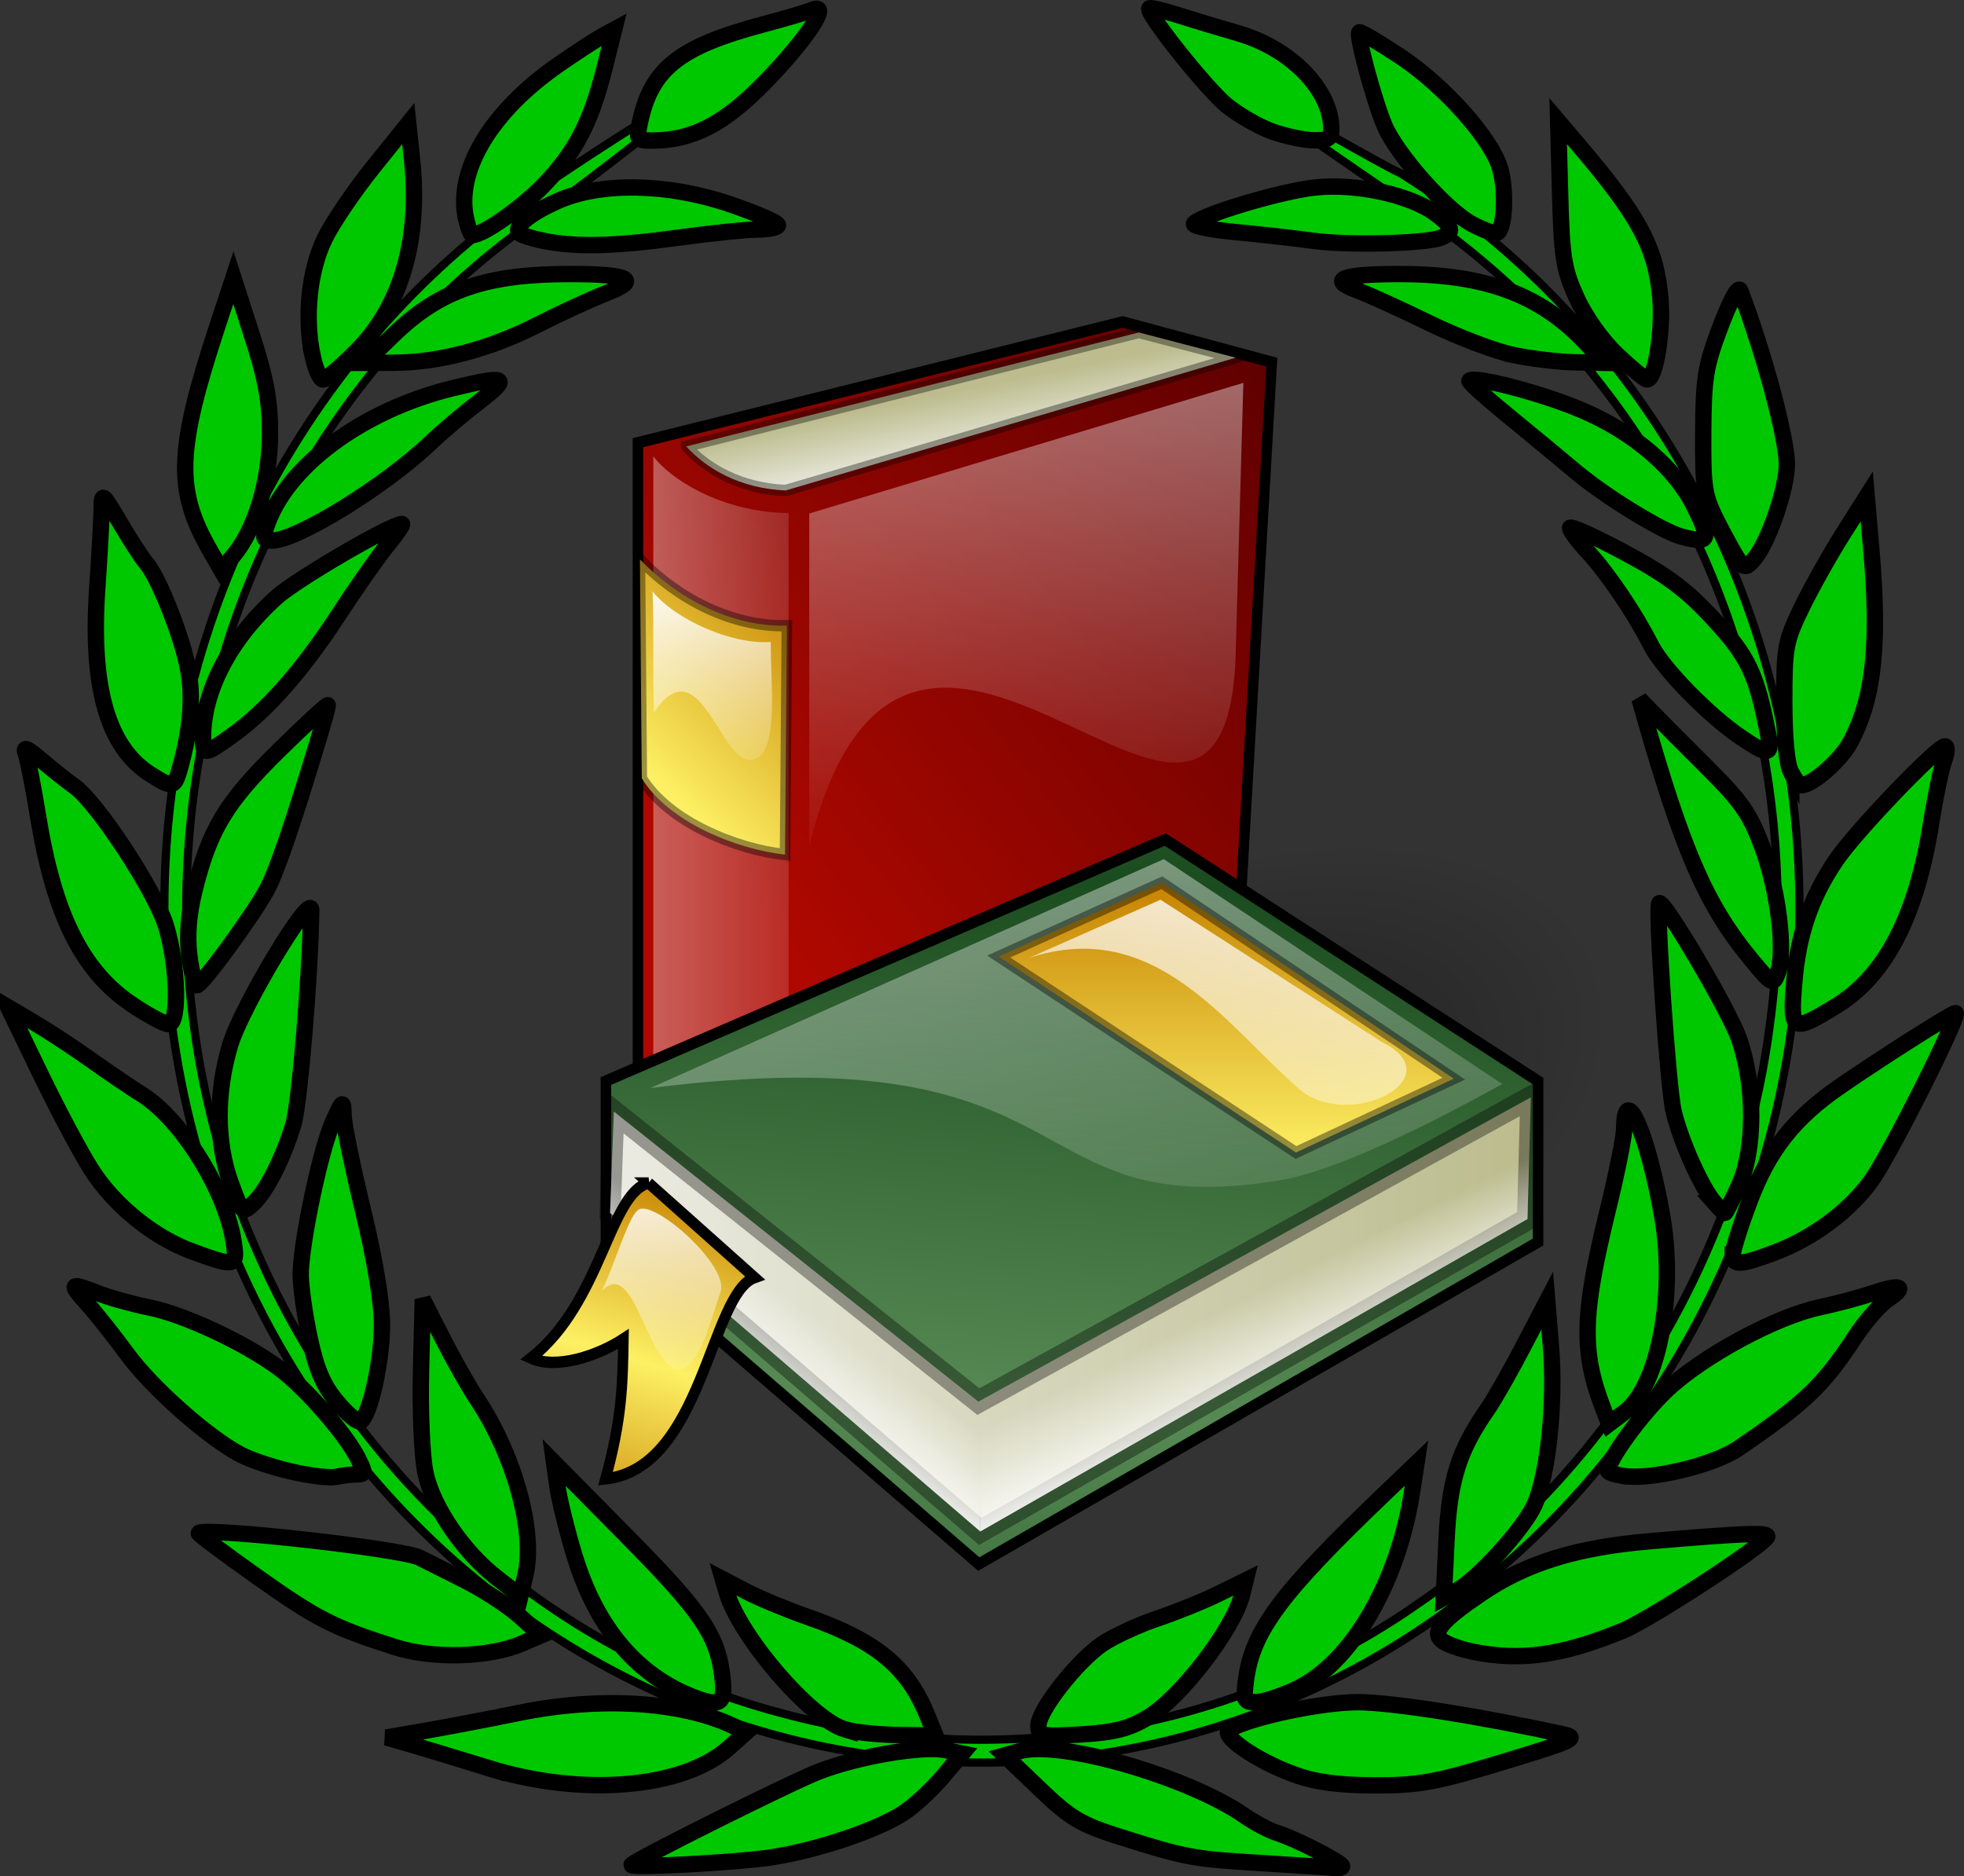 <?xml version="1.0" encoding="UTF-8" standalone="no"?>
<!-- Created with Inkscape (http://www.inkscape.org/) -->

<svg
   xmlns:dc="http://purl.org/dc/elements/1.1/"
   xmlns:cc="http://creativecommons.org/ns#"
   xmlns:rdf="http://www.w3.org/1999/02/22-rdf-syntax-ns#"
   xmlns:svg="http://www.w3.org/2000/svg"
   xmlns="http://www.w3.org/2000/svg"
   xmlns:xlink="http://www.w3.org/1999/xlink"
   xmlns:sodipodi="http://sodipodi.sourceforge.net/DTD/sodipodi-0.dtd"
   xmlns:inkscape="http://www.inkscape.org/namespaces/inkscape"
   width="719.518"
   height="687.415"
   id="svg17715"
   sodipodi:version="0.32"
   inkscape:version="0.48.2 r9819"
   sodipodi:docname="education_symbol.svg"
   version="1.1">
  <rect width="100%" height="100%" fill="#333333" stroke="none"/>
  <defs
     id="defs17717">
    <linearGradient
       x1="296.137"
       y1="768.038"
       x2="249.342"
       y2="819.093"
       id="G0"
       xlink:href="#G9"
       gradientUnits="userSpaceOnUse"
       gradientTransform="matrix(0.881,0,0,1.135,0,280)"
       spreadMethod="pad">
      <stop
         id="stop9"
         style="stop-color:#5e0000;stop-opacity:1"
         offset="0" />
      <stop
         id="stop11"
         style="stop-color:#ae0800;stop-opacity:1"
         offset="1" />
    </linearGradient>
    <linearGradient
       x1="205.993"
       y1="1137.605"
       x2="211.853"
       y2="1082.942"
       id="G9"
       gradientUnits="userSpaceOnUse"
       gradientTransform="matrix(1.176,0,0,0.85,0,280)"
       spreadMethod="reflect">
      <stop
         id="stop37"
         style="stop-color:#568953;stop-opacity:1"
         offset="0" />
      <stop
         id="stop39"
         style="stop-color:#1b4c1f;stop-opacity:1"
         offset="1" />
    </linearGradient>
    <linearGradient
       inkscape:collect="always"
       xlink:href="#G1"
       id="linearGradient3046"
       gradientUnits="userSpaceOnUse"
       gradientTransform="matrix(0.448,0,0,2.23,0,280)"
       x1="433.228"
       y1="408.781"
       x2="504.901"
       y2="408.781" />
    <linearGradient
       x1="433.228"
       y1="408.781"
       x2="504.901"
       y2="408.781"
       id="G1"
       gradientUnits="userSpaceOnUse"
       gradientTransform="matrix(0.448,0,0,2.23,0,280)">
      <stop
         id="stop14"
         style="stop-color:#ffffff;stop-opacity:1"
         offset="0" />
      <stop
         id="stop16"
         style="stop-color:#ffffff;stop-opacity:0"
         offset="1" />
    </linearGradient>
    <linearGradient
       inkscape:collect="always"
       xlink:href="#G2"
       id="linearGradient3048"
       gradientUnits="userSpaceOnUse"
       gradientTransform="matrix(1.959,0,0,0.511,0,280)"
       x1="121.738"
       y1="1726.721"
       x2="116.152"
       y2="1719.031" />
    <linearGradient
       x1="121.738"
       y1="1726.721"
       x2="116.152"
       y2="1719.031"
       id="G2"
       gradientUnits="userSpaceOnUse"
       gradientTransform="matrix(1.959,0,0,0.511,0,280)">
      <stop
         id="stop19"
         style="stop-color:#ebebe2;stop-opacity:1"
         offset="0" />
      <stop
         id="stop21"
         style="stop-color:#bcbc8e;stop-opacity:1"
         offset="1" />
    </linearGradient>
    <linearGradient
       x1="241.408"
       y1="998.696"
       x2="243.662"
       y2="1051.365"
       id="lg7"
       xlink:href="#G1"
       gradientTransform="matrix(0.991,0,0,1.009,0,140)"
       spreadMethod="pad" />
    <linearGradient
       x1="433.228"
       y1="408.781"
       x2="504.901"
       y2="408.781"
       id="linearGradient3079"
       gradientUnits="userSpaceOnUse"
       gradientTransform="matrix(0.448,0,0,2.23,0,280)">
      <stop
         id="stop3081"
         style="stop-color:#ffffff;stop-opacity:1"
         offset="0" />
      <stop
         id="stop3083"
         style="stop-color:#ffffff;stop-opacity:0"
         offset="1" />
    </linearGradient>
    <linearGradient
       x1="277.491"
       y1="794.375"
       x2="286.712"
       y2="776.557"
       id="lg4"
       xlink:href="#lg1"
       gradientUnits="userSpaceOnUse"
       gradientTransform="matrix(0.747,0,0,1.338,0.25,132)"
       spreadMethod="pad" />
    <linearGradient
       x1="277.491"
       y1="794.375"
       x2="286.712"
       y2="776.557"
       id="lg1"
       xlink:href="#lg2"
       gradientUnits="userSpaceOnUse"
       gradientTransform="matrix(0.747,0,0,1.338,0.25,132)"
       spreadMethod="pad">
      <stop
         id="stop3440"
         style="stop-color:#fdf064;stop-opacity:1"
         offset="0" />
      <stop
         id="stop3442"
         style="stop-color:#c68200;stop-opacity:1"
         offset="1" />
    </linearGradient>
    <linearGradient
       x1="277.491"
       y1="794.375"
       x2="286.712"
       y2="776.557"
       id="lg2"
       xlink:href="#G3"
       gradientUnits="userSpaceOnUse"
       gradientTransform="matrix(0.747,0,0,1.338,0.25,132)"
       spreadMethod="pad">
      <stop
         id="stop2978"
         style="stop-color:#ff0b00;stop-opacity:1"
         offset="0" />
      <stop
         id="stop2980"
         style="stop-color:#a40000;stop-opacity:1"
         offset="1" />
    </linearGradient>
    <linearGradient
       x1="241.408"
       y1="998.696"
       x2="243.662"
       y2="1051.365"
       id="G3"
       xlink:href="#G1"
       gradientTransform="matrix(0.991,0,0,1.009,0,140)" />
    <linearGradient
       x1="433.228"
       y1="408.781"
       x2="504.901"
       y2="408.781"
       id="linearGradient3093"
       gradientUnits="userSpaceOnUse"
       gradientTransform="matrix(0.448,0,0,2.23,0,280)">
      <stop
         id="stop3095"
         style="stop-color:#ffffff;stop-opacity:1"
         offset="0" />
      <stop
         id="stop3097"
         style="stop-color:#ffffff;stop-opacity:0"
         offset="1" />
    </linearGradient>
    <linearGradient
       x1="250.287"
       y1="868.116"
       x2="252.102"
       y2="885.647"
       id="G5"
       xlink:href="#G1"
       gradientTransform="matrix(0.834,0,0,1.199,0,132)" />
    <linearGradient
       x1="433.228"
       y1="408.781"
       x2="504.901"
       y2="408.781"
       id="linearGradient3100"
       gradientUnits="userSpaceOnUse"
       gradientTransform="matrix(0.448,0,0,2.23,0,280)">
      <stop
         id="stop3102"
         style="stop-color:#ffffff;stop-opacity:1"
         offset="0" />
      <stop
         id="stop3104"
         style="stop-color:#ffffff;stop-opacity:0"
         offset="1" />
    </linearGradient>
    <linearGradient
       x1="126.136"
       y1="1985.535"
       x2="115.168"
       y2="1976.435"
       id="G6"
       xlink:href="#G1"
       gradientTransform="matrix(1.938,0,0,0.516,0,140)" />
    <linearGradient
       x1="433.228"
       y1="408.781"
       x2="504.901"
       y2="408.781"
       id="linearGradient3107"
       gradientUnits="userSpaceOnUse"
       gradientTransform="matrix(0.448,0,0,2.23,0,280)">
      <stop
         id="stop3109"
         style="stop-color:#ffffff;stop-opacity:1"
         offset="0" />
      <stop
         id="stop3111"
         style="stop-color:#ffffff;stop-opacity:0"
         offset="1" />
    </linearGradient>
    <linearGradient
       inkscape:collect="always"
       xlink:href="#G2"
       id="linearGradient3113"
       gradientUnits="userSpaceOnUse"
       gradientTransform="matrix(1.959,0,0,0.511,0,280)"
       x1="121.738"
       y1="1726.721"
       x2="116.152"
       y2="1719.031" />
    <linearGradient
       x1="121.738"
       y1="1726.721"
       x2="116.152"
       y2="1719.031"
       id="linearGradient3115"
       gradientUnits="userSpaceOnUse"
       gradientTransform="matrix(1.959,0,0,0.511,0,280)">
      <stop
         id="stop3117"
         style="stop-color:#ebebe2;stop-opacity:1"
         offset="0" />
      <stop
         id="stop3119"
         style="stop-color:#bcbc8e;stop-opacity:1"
         offset="1" />
    </linearGradient>
    <radialGradient
       cx="169.881"
       cy="1794.88"
       r="44.525"
       fx="169.881"
       fy="1794.88"
       id="G7"
       gradientUnits="userSpaceOnUse"
       gradientTransform="scale(1.46,0.685)">
      <stop
         id="stop32"
         style="stop-color:#000000;stop-opacity:0.4"
         offset="0" />
      <stop
         id="stop34"
         style="stop-color:#000000;stop-opacity:0"
         offset="1" />
    </radialGradient>
    <linearGradient
       inkscape:collect="always"
       xlink:href="#G9"
       id="linearGradient3050"
       gradientUnits="userSpaceOnUse"
       gradientTransform="matrix(1.176,0,0,0.85,0,280)"
       spreadMethod="reflect"
       x1="205.993"
       y1="1137.605"
       x2="211.853"
       y2="1082.942" />
    <linearGradient
       x1="205.993"
       y1="1137.605"
       x2="211.853"
       y2="1082.942"
       id="linearGradient3125"
       gradientUnits="userSpaceOnUse"
       gradientTransform="matrix(1.176,0,0,0.85,0,280)"
       spreadMethod="reflect">
      <stop
         id="stop3127"
         style="stop-color:#568953;stop-opacity:1"
         offset="0" />
      <stop
         id="stop3129"
         style="stop-color:#1b4c1f;stop-opacity:1"
         offset="1" />
    </linearGradient>
    <linearGradient
       inkscape:collect="always"
       xlink:href="#G2"
       id="linearGradient3052"
       gradientTransform="matrix(1.515,0,0,0.66,0,280)"
       x1="131.919"
       y1="1448.467"
       x2="189.136"
       y2="1448.467" />
    <linearGradient
       x1="121.738"
       y1="1726.721"
       x2="116.152"
       y2="1719.031"
       id="linearGradient3132"
       gradientUnits="userSpaceOnUse"
       gradientTransform="matrix(1.959,0,0,0.511,0,280)">
      <stop
         id="stop3134"
         style="stop-color:#ebebe2;stop-opacity:1"
         offset="0" />
      <stop
         id="stop3136"
         style="stop-color:#bcbc8e;stop-opacity:1"
         offset="1" />
    </linearGradient>
    <linearGradient
       x1="143.156"
       y1="1700.754"
       x2="164.792"
       y2="1776.309"
       id="G11"
       xlink:href="#G1"
       gradientTransform="matrix(1.615,0,0,0.619,0,140)" />
    <linearGradient
       x1="433.228"
       y1="408.781"
       x2="504.901"
       y2="408.781"
       id="linearGradient3139"
       gradientUnits="userSpaceOnUse"
       gradientTransform="matrix(0.448,0,0,2.23,0,280)">
      <stop
         id="stop3141"
         style="stop-color:#ffffff;stop-opacity:1"
         offset="0" />
      <stop
         id="stop3143"
         style="stop-color:#ffffff;stop-opacity:0"
         offset="1" />
    </linearGradient>
    <linearGradient
       x1="191.071"
       y1="1478.189"
       x2="191.071"
       y2="1444.941"
       id="G12"
       xlink:href="#lg1"
       gradientTransform="matrix(1.362,0,0,0.734,0,140)" />
    <linearGradient
       x1="277.491"
       y1="794.375"
       x2="286.712"
       y2="776.557"
       id="linearGradient3146"
       xlink:href="#lg2"
       gradientUnits="userSpaceOnUse"
       gradientTransform="matrix(0.747,0,0,1.338,0.25,132)"
       spreadMethod="pad">
      <stop
         id="stop3148"
         style="stop-color:#fdf064;stop-opacity:1"
         offset="0" />
      <stop
         id="stop3150"
         style="stop-color:#c68200;stop-opacity:1"
         offset="1" />
    </linearGradient>
    <linearGradient
       x1="277.491"
       y1="794.375"
       x2="286.712"
       y2="776.557"
       id="linearGradient3152"
       xlink:href="#G3"
       gradientUnits="userSpaceOnUse"
       gradientTransform="matrix(0.747,0,0,1.338,0.25,132)"
       spreadMethod="pad">
      <stop
         id="stop3154"
         style="stop-color:#ff0b00;stop-opacity:1"
         offset="0" />
      <stop
         id="stop3156"
         style="stop-color:#a40000;stop-opacity:1"
         offset="1" />
    </linearGradient>
    <linearGradient
       x1="241.408"
       y1="998.696"
       x2="243.662"
       y2="1051.365"
       id="linearGradient3158"
       xlink:href="#G1"
       gradientTransform="matrix(0.991,0,0,1.009,0,140)" />
    <linearGradient
       x1="433.228"
       y1="408.781"
       x2="504.901"
       y2="408.781"
       id="linearGradient3160"
       gradientUnits="userSpaceOnUse"
       gradientTransform="matrix(0.448,0,0,2.23,0,280)">
      <stop
         id="stop3162"
         style="stop-color:#ffffff;stop-opacity:1"
         offset="0" />
      <stop
         id="stop3164"
         style="stop-color:#ffffff;stop-opacity:0"
         offset="1" />
    </linearGradient>
    <linearGradient
       x1="140.257"
       y1="1696.161"
       x2="157.334"
       y2="1634.547"
       id="G13"
       xlink:href="#G2"
       gradientTransform="matrix(1.515,0,0,0.66,0,140)" />
    <linearGradient
       x1="121.738"
       y1="1726.721"
       x2="116.152"
       y2="1719.031"
       id="linearGradient3167"
       gradientUnits="userSpaceOnUse"
       gradientTransform="matrix(1.959,0,0,0.511,0,280)">
      <stop
         id="stop3169"
         style="stop-color:#ebebe2;stop-opacity:1"
         offset="0" />
      <stop
         id="stop3171"
         style="stop-color:#bcbc8e;stop-opacity:1"
         offset="1" />
    </linearGradient>
    <linearGradient
       inkscape:collect="always"
       xlink:href="#G2"
       id="linearGradient3173"
       gradientTransform="matrix(1.515,0,0,0.66,0,280)"
       x1="131.919"
       y1="1448.467"
       x2="189.136"
       y2="1448.467" />
    <linearGradient
       x1="121.738"
       y1="1726.721"
       x2="116.152"
       y2="1719.031"
       id="linearGradient3175"
       gradientUnits="userSpaceOnUse"
       gradientTransform="matrix(1.959,0,0,0.511,0,280)">
      <stop
         id="stop3177"
         style="stop-color:#ebebe2;stop-opacity:1"
         offset="0" />
      <stop
         id="stop3179"
         style="stop-color:#bcbc8e;stop-opacity:1"
         offset="1" />
    </linearGradient>
    <linearGradient
       x1="175.508"
       y1="1674.547"
       x2="167.519"
       y2="1666.985"
       id="lg5"
       xlink:href="#G1"
       gradientTransform="matrix(1.515,0,0,0.66,0,140)"
       spreadMethod="pad" />
    <linearGradient
       x1="433.228"
       y1="408.781"
       x2="504.901"
       y2="408.781"
       id="linearGradient3182"
       gradientUnits="userSpaceOnUse"
       gradientTransform="matrix(0.448,0,0,2.23,0,280)">
      <stop
         id="stop3184"
         style="stop-color:#ffffff;stop-opacity:1"
         offset="0" />
      <stop
         id="stop3186"
         style="stop-color:#ffffff;stop-opacity:0"
         offset="1" />
    </linearGradient>
    <linearGradient
       x1="140.183"
       y1="1674.473"
       x2="147.687"
       y2="1669.343"
       id="G15"
       xlink:href="#G1"
       gradientTransform="matrix(1.515,0,0,0.66,0,140)" />
    <linearGradient
       x1="433.228"
       y1="408.781"
       x2="504.901"
       y2="408.781"
       id="linearGradient3189"
       gradientUnits="userSpaceOnUse"
       gradientTransform="matrix(0.448,0,0,2.23,0,280)">
      <stop
         id="stop3191"
         style="stop-color:#ffffff;stop-opacity:1"
         offset="0" />
      <stop
         id="stop3193"
         style="stop-color:#ffffff;stop-opacity:0"
         offset="1" />
    </linearGradient>
    <linearGradient
       x1="223.663"
       y1="1000.863"
       x2="226.883"
       y2="985.929"
       id="G16"
       xlink:href="#lg1"
       gradientTransform="matrix(0.907,0,0,1.102,0,140)"
       spreadMethod="reflect" />
    <linearGradient
       x1="277.491"
       y1="794.375"
       x2="286.712"
       y2="776.557"
       id="linearGradient3196"
       xlink:href="#lg2"
       gradientUnits="userSpaceOnUse"
       gradientTransform="matrix(0.747,0,0,1.338,0.25,132)"
       spreadMethod="pad">
      <stop
         id="stop3198"
         style="stop-color:#fdf064;stop-opacity:1"
         offset="0" />
      <stop
         id="stop3200"
         style="stop-color:#c68200;stop-opacity:1"
         offset="1" />
    </linearGradient>
    <linearGradient
       x1="277.491"
       y1="794.375"
       x2="286.712"
       y2="776.557"
       id="linearGradient3202"
       xlink:href="#G3"
       gradientUnits="userSpaceOnUse"
       gradientTransform="matrix(0.747,0,0,1.338,0.25,132)"
       spreadMethod="pad">
      <stop
         id="stop3204"
         style="stop-color:#ff0b00;stop-opacity:1"
         offset="0" />
      <stop
         id="stop3206"
         style="stop-color:#a40000;stop-opacity:1"
         offset="1" />
    </linearGradient>
    <linearGradient
       x1="241.408"
       y1="998.696"
       x2="243.662"
       y2="1051.365"
       id="linearGradient3208"
       xlink:href="#G1"
       gradientTransform="matrix(0.991,0,0,1.009,0,140)" />
    <linearGradient
       x1="433.228"
       y1="408.781"
       x2="504.901"
       y2="408.781"
       id="linearGradient3210"
       gradientUnits="userSpaceOnUse"
       gradientTransform="matrix(0.448,0,0,2.23,0,280)">
      <stop
         id="stop3212"
         style="stop-color:#ffffff;stop-opacity:1"
         offset="0" />
      <stop
         id="stop3214"
         style="stop-color:#ffffff;stop-opacity:0"
         offset="1" />
    </linearGradient>
    <linearGradient
       x1="211.964"
       y1="1048.091"
       x2="212.007"
       y2="1068.409"
       id="G17"
       xlink:href="#G1"
       gradientTransform="matrix(0.965,0,0,1.036,0,140)" />
    <linearGradient
       x1="433.228"
       y1="408.781"
       x2="504.901"
       y2="408.781"
       id="linearGradient3217"
       gradientUnits="userSpaceOnUse"
       gradientTransform="matrix(0.448,0,0,2.23,0,280)">
      <stop
         id="stop3219"
         style="stop-color:#ffffff;stop-opacity:1"
         offset="0" />
      <stop
         id="stop3221"
         style="stop-color:#ffffff;stop-opacity:0"
         offset="1" />
    </linearGradient>
    <linearGradient
       x1="196.648"
       y1="1437.268"
       x2="182.967"
       y2="1493.874"
       id="G18"
       xlink:href="#G1"
       gradientTransform="matrix(1.362,0,0,0.734,0,140)" />
    <linearGradient
       x1="433.228"
       y1="408.781"
       x2="504.901"
       y2="408.781"
       id="linearGradient3224"
       gradientUnits="userSpaceOnUse"
       gradientTransform="matrix(0.448,0,0,2.23,0,280)">
      <stop
         id="stop3226"
         style="stop-color:#ffffff;stop-opacity:1"
         offset="0" />
      <stop
         id="stop3228"
         style="stop-color:#ffffff;stop-opacity:0"
         offset="1" />
    </linearGradient>
    <linearGradient
       x1="122.264"
       y1="36.737"
       x2="116.049"
       y2="10.674"
       id="lg6"
       xlink:href="#G1"
       gradientUnits="userSpaceOnUse"
       spreadMethod="pad"
       gradientTransform="translate(178.041,276.294)" />
    <linearGradient
       x1="433.228"
       y1="408.781"
       x2="504.901"
       y2="408.781"
       id="linearGradient3231"
       gradientUnits="userSpaceOnUse"
       gradientTransform="matrix(0.448,0,0,2.23,0,280)">
      <stop
         id="stop3233"
         style="stop-color:#ffffff;stop-opacity:1"
         offset="0" />
      <stop
         id="stop3235"
         style="stop-color:#ffffff;stop-opacity:0"
         offset="1" />
    </linearGradient>
    <linearGradient
       inkscape:collect="always"
       xlink:href="#G2"
       id="linearGradient3999"
       gradientUnits="userSpaceOnUse"
       gradientTransform="matrix(1.959,0,0,0.511,0,280)"
       x1="121.738"
       y1="1726.721"
       x2="116.152"
       y2="1719.031" />
    <linearGradient
       inkscape:collect="always"
       xlink:href="#G2"
       id="linearGradient4001"
       gradientTransform="matrix(1.515,0,0,0.66,0,280)"
       x1="131.919"
       y1="1448.467"
       x2="189.136"
       y2="1448.467" />
  </defs>
  <sodipodi:namedview
     id="base"
     pagecolor="#ffffff"
     bordercolor="#666666"
     borderopacity="1.0"
     gridtolerance="10000"
     guidetolerance="10"
     objecttolerance="10"
     inkscape:pageopacity="0.0"
     inkscape:pageshadow="2"
     inkscape:zoom="0.81454783"
     inkscape:cx="385.40031"
     inkscape:cy="308.88405"
     inkscape:document-units="px"
     inkscape:current-layer="layer1"
     showgrid="false"
     fit-margin-top="0"
     fit-margin-left="0"
     fit-margin-right="0"
     fit-margin-bottom="0"
     inkscape:window-width="995"
     inkscape:window-height="901"
     inkscape:window-x="-3"
     inkscape:window-y="-3"
     inkscape:window-maximized="0" />
  <g
     inkscape:groupmode="layer"
     id="layer3"
     inkscape:label="wood"
     style="display:inline"
     transform="translate(-11.288,-159.546)" />
  <g
     inkscape:label="Layer 1"
     inkscape:groupmode="layer"
     id="layer1"
     style="display:inline"
     transform="translate(-11.288,-159.546)">
    <g
       id="g4003">
      <g
         id="g22249">
        <path
           inkscape:connector-curvature="0"
           style="fill:#00c800;fill-opacity:1;stroke:#000000;stroke-width:3;stroke-linecap:round;stroke-linejoin:round;stroke-miterlimit:4;stroke-opacity:1;stroke-dasharray:none;stroke-dashoffset:0;display:inline"
           d="M 209.27,228.487 C 126.442,284.239 71.502,381.438 71.502,492.044 c 0,172.92 134.166,313.245 299.495,313.245 165.33,0 299.527,-140.325 299.527,-313.245 0,-114.147 -58.51,-214.065 -145.818,-268.827 -19.972,-9.625 -109.795,-64.749 0,9.944 27.871,18.103 52.915,40.936 73.368,67.654 50.724,64.739 73.047,152.252 61.484,235.083 -11.212,85.658 -60.059,164.258 -128.957,211.316 -67.714,47.292 -154.872,61.453 -233.511,39.81 -83.922,-22.091 -155.9,-86.607 -191.614,-168.92 -38.302,-86.028 -33.719,-191.155 10.395,-273.799 22.158,-42.643 54.816,-78.766 93.398,-105.641 109.048,-81.635 27.966,-29.223 0,-10.176 z"
           id="path18706"
           sodipodi:nodetypes="cssscccccccccc" />
        <path
           inkscape:connector-curvature="0"
           style="fill:#00c800;fill-opacity:1;stroke:#000000;stroke-width:6;stroke-opacity:1"
           d="m 242.667,842.783 c 0.003,-1.154 58.147,-30.154 68.561,-34.196 14.373,-5.579 38.063,-9.593 46.46,-7.872 l 6.103,1.251 -6.816,8.158 c -3.749,4.487 -9.977,10.358 -13.84,13.048 -9.323,6.49 -32.133,14.252 -49.595,16.876 -12.301,1.848 -50.876,3.923 -50.873,2.736 z m 231.515,-0.636 c -26.108,-1.577 -28.094,-1.941 -52.434,-9.608 -14.562,-4.587 -18.286,-6.804 -29.527,-17.577 l -12.864,-12.328 5.68,-1.591 c 14.613,-4.093 61.509,9.408 82.048,23.62 3.903,2.701 9.332,5.579 12.064,6.396 6.228,1.862 23.847,10.869 23.847,12.19 0,0.541 -1.118,0.839 -2.484,0.661 -1.366,-0.177 -13.215,-0.971 -26.331,-1.763 z M 190.006,807.216 c -10.93,-3.397 -23.761,-7.289 -28.514,-8.65 l -8.642,-2.474 14.603,-2.528 c 8.032,-1.39 23.271,-4.302 33.864,-6.47 29.541,-6.046 59.129,-4.289 78.27,4.645 l 5.117,2.389 -6.389,5.715 c -16.736,14.97 -53.884,18.072 -88.309,7.372 z m 295.244,2.353 c -14.215,-5.238 -27.201,-14.353 -23.484,-16.484 7.766,-4.453 33.679,-9.933 46.97,-9.933 12.253,0 44.525,5.058 75.312,11.803 5.804,1.272 3.353,2.393 -22.051,10.084 -24.93,7.548 -30.968,8.643 -47.268,8.579 -13.381,-0.053 -21.752,-1.202 -29.479,-4.05 z M 320.88,793.147 C 308.335,789.423 282.232,759.152 277.473,742.809 l -1.373,-4.714 8.583,4.486 c 4.721,2.467 14.765,6.64 22.321,9.273 25.131,8.757 36.689,18.225 43.933,35.988 l 3.069,7.525 -13.441,-0.184 c -7.392,-0.101 -16.251,-1.018 -19.686,-2.038 z m 70.831,-1.406 c 0,-5.549 14.168,-23.646 23.428,-29.924 4.087,-2.771 13.159,-6.964 20.161,-9.319 7.002,-2.355 17.137,-6.46 22.522,-9.121 l 9.791,-4.839 -1.266,5.167 c -3.058,12.484 -22.433,37.762 -34.492,45.002 -6.925,4.158 -12.319,5.535 -24.512,6.258 -14.703,0.872 -15.633,0.68 -15.633,-3.224 z m -125.196,-9.999 c -21.477,-7.848 -36.674,-25.618 -44.791,-52.373 -2.746,-9.051 -5.546,-20.409 -6.222,-25.239 l -1.23,-8.782 26.765,27.105 c 27.619,27.971 33.251,36.34 34.97,51.964 0.999,9.084 -0.824,10.491 -9.492,7.324 z m 201.25,-6.699 c 2.349,-17.94 12.541,-31.683 50.34,-67.873 l 12.127,-11.611 -1.614,10.458 c -5.17,33.508 -22.247,62.688 -42.279,72.244 -5.594,2.668 -12.3,4.861 -14.903,4.872 -4.373,0.018 -4.652,-0.596 -3.671,-8.089 z M 156.222,763.036 c -22.876,-7.273 -28.8,-10.287 -50.701,-25.802 -12.126,-8.59 -21.776,-15.818 -21.444,-16.063 3.003,-2.206 74.662,5.795 80.939,9.038 1.721,0.889 8.942,4.517 16.047,8.063 7.104,3.545 16.407,9.585 20.672,13.422 l 7.754,6.976 -7.133,3.053 c -11.854,5.074 -32.456,5.661 -46.134,1.312 z m 394.753,1.639 c -4.762,-0.959 -9.926,-2.822 -11.477,-4.141 -3.658,-3.11 -0.18,-7.233 14.553,-17.253 16.303,-11.086 34.709,-16.792 61.616,-19.098 34.642,-2.97 44.056,-3.307 42.987,-1.541 -2.282,3.771 -43.21,30.369 -52.763,34.289 -22.279,9.142 -37.391,11.273 -54.917,7.743 z M 193.508,737.746 c -12.48,-9.648 -23.701,-26.083 -26.348,-38.591 -1.265,-5.979 -1.982,-22.316 -1.63,-37.142 l 0.629,-26.468 7.262,14.252 c 3.994,7.838 9.603,17.758 12.465,22.044 13.898,20.817 21.653,49.029 17.843,64.915 l -1.799,7.501 -8.421,-6.511 z m 347.716,-13.926 c 1.052,-21.957 4.434,-32.794 14.952,-47.901 2.471,-3.549 8.417,-13.978 13.214,-23.175 l 8.721,-16.722 1.392,17.115 c 1.673,20.582 -1.124,46.984 -6.137,57.913 -3.915,8.536 -20.788,27.079 -28.478,31.295 l -4.674,2.563 1.01,-21.088 z M 118.204,698.721 c -6.702,-1.519 -15.191,-4.354 -18.865,-6.3 C 87.347,686.068 66.909,667.936 57.928,655.684 53.093,649.086 46.451,640.711 43.169,637.072 c -6.731,-7.464 -6.334,-7.811 4.212,-3.686 4.121,1.612 12.518,3.942 18.66,5.179 12.829,2.583 35.05,12.989 47.553,22.268 9.502,7.052 24.294,23.973 28.853,33.004 2.711,5.372 2.665,5.844 -0.58,5.869 -1.941,0.015 -5.317,0.421 -7.503,0.902 -2.186,0.481 -9.458,-0.368 -16.159,-1.887 z m 487.632,1.552 c -3.006,-0.476 -5.465,-1.329 -5.465,-1.895 0,-4.045 12.154,-20.717 21.623,-29.661 13.074,-12.349 39.9,-26.841 55.978,-30.24 5.958,-1.26 14.752,-3.61 19.543,-5.224 10.322,-3.477 12.554,-2.457 5.292,2.417 -2.872,1.928 -8.299,8.185 -12.06,13.905 -11.625,17.678 -17.975,23.74 -42.391,40.471 -9.204,6.306 -32.258,11.851 -42.518,10.226 z M 134.836,673.225 c -5.153,-6.168 -7.618,-11.897 -10.103,-23.486 -1.808,-8.431 -3.288,-18.866 -3.288,-23.19 0,-11.322 7.254,-45.795 11.738,-55.781 3.773,-8.403 3.827,-8.436 4.001,-2.411 0.097,3.359 3.29,18.935 7.097,34.611 4.336,17.857 6.931,33.499 6.947,41.877 0.025,13.23 -4.389,33.252 -7.808,35.417 -0.973,0.616 -4.836,-2.551 -8.584,-7.038 z m 463.815,2.437 c -8.049,-20.835 -7.742,-34.456 1.638,-72.693 3.296,-13.437 6.005,-26.897 6.019,-29.91 0.083,-17.802 8.803,2.309 13.968,32.215 4.965,28.745 -1.47,62.238 -13.743,71.535 l -5.754,4.359 -2.127,-5.506 z M 81.978,618.138 C 67.732,612.955 53.464,601.473 44.956,588.344 41.118,582.422 32.648,566.552 26.133,553.077 l -11.845,-24.5 9.363,5.515 c 5.149,3.033 14.589,9.236 20.978,13.783 6.388,4.547 14.751,10.218 18.585,12.602 14.388,8.948 30.711,35.036 33.632,53.753 1.475,9.453 0.835,9.622 -14.867,3.909 z m 564.099,1.053 c 0,-1.716 2.808,-10.579 6.239,-19.696 7.023,-18.659 16.318,-30.414 33.272,-42.078 15.501,-10.665 40.782,-26.711 42.096,-26.718 2.097,-0.012 -23.946,51.851 -30.839,61.413 -8.066,11.19 -21.402,21.083 -35.575,26.39 -12.345,4.623 -15.194,4.752 -15.194,0.689 z M 95.804,592.85 c -5.348,-14.644 -5.413,-33.163 -0.178,-50.528 4.257,-14.122 29.772,-56.503 29.677,-49.295 -0.313,23.697 -4.284,71.216 -6.571,78.626 -3.901,12.645 -9.91,24.407 -14.768,28.908 -3.93,3.641 -4.059,3.519 -8.16,-7.711 z m 543.783,7.574 c -4.799,-5.459 -12.594,-22.799 -15.178,-33.763 -2.031,-8.616 -6.588,-74.764 -5.251,-76.222 1.487,-1.622 25.446,39.006 29.143,49.418 6.122,17.24 6.062,41.182 -0.135,54.459 -2.483,5.319 -4.724,9.671 -4.981,9.671 -0.257,0 -1.876,-1.603 -3.599,-3.563 z M 59.453,527.425 C 41.282,515.164 31.022,494.447 25.176,458.21 c -1.644,-10.191 -3.63,-20.269 -4.414,-22.396 -1.093,-2.966 0.245,-2.445 5.746,2.242 3.944,3.359 9.356,7.658 12.028,9.553 8.364,5.932 29.679,38.436 33.575,51.198 4.403,14.425 4.957,35.957 0.925,35.957 -1.487,0 -7.599,-3.303 -13.582,-7.34 z m 609.152,-7.814 c 1.472,-17.842 6.062,-31.26 15.407,-45.044 6.99,-10.311 36.952,-41.6 39.835,-41.6 0.893,0 0.741,2.377 -0.337,5.281 -1.078,2.905 -3.216,13.212 -4.751,22.905 -5.397,34.077 -16.763,55.932 -34.835,66.983 -16.095,9.842 -16.802,9.448 -15.319,-8.524 z M 80.659,509.621 c -0.903,-7.402 -0.295,-15.067 1.895,-23.923 5.489,-22.191 11.579,-32.285 30.915,-51.245 9.852,-9.66 17.913,-17.096 17.913,-16.525 0,0.571 -1.43,5.792 -3.178,11.601 -9.674,32.156 -15.722,49.789 -19.294,56.249 -5.488,9.925 -23.679,34.734 -25.468,34.734 -0.8,0 -2.052,-4.901 -2.783,-10.891 z m 571.856,1.054 c -16.119,-19.585 -24.792,-39.507 -39.15,-89.925 l -1.449,-5.09 4.932,5.09 c 2.713,2.799 11.659,11.792 19.88,19.984 12.737,12.69 15.744,17.058 20.325,29.522 5.717,15.553 8.42,38.015 5.513,45.796 -1.699,4.546 -2.03,4.369 -10.05,-5.376 z M 66.62,443.367 C 50.759,433.458 44.425,411.504 46.921,375.09 c 0.85,-12.4 1.568,-25.45 1.595,-29.001 0.048,-6.276 0.238,-6.134 6.83,5.09 3.729,6.35 8.019,12.951 9.532,14.669 4.087,4.639 11.933,23.868 14.797,36.265 2.517,10.896 1.895,22.341 -2.026,37.26 -2.37,9.016 -2.763,9.158 -11.028,3.995 z m 600.905,-0.731 c -1.613,-2.909 -2.545,-12.381 -2.554,-25.959 -0.014,-20.028 0.391,-22.213 6.414,-34.612 3.536,-7.279 10.335,-19.408 15.109,-26.954 l 8.681,-13.72 1.704,19.828 c 2.996,34.862 0.855,54.292 -7.747,70.319 -3.527,6.571 -13.914,15.678 -17.882,15.678 -0.652,0 -2.329,-2.061 -3.725,-4.581 z M 85.675,429.795 c 0,-17.214 9.871,-36.083 26.918,-51.457 7.177,-6.473 42.019,-26.812 45.93,-26.812 0.586,0 -1.754,3.436 -5.2,7.635 -3.447,4.199 -11.642,15.881 -18.212,25.959 -13.16,20.185 -26.155,34.882 -38.863,43.952 -10.122,7.225 -10.572,7.255 -10.572,0.723 z m 563.348,-0.151 c -11.781,-7.976 -28.583,-25.186 -32.869,-33.668 -5.86,-11.596 -15.892,-26.44 -23.12,-34.21 -3.615,-3.887 -6.574,-7.841 -6.574,-8.787 0,-0.946 9.002,3.103 20.004,8.998 15.683,8.403 22.751,13.702 32.725,24.533 12.679,13.77 15.521,19.772 19.826,41.874 1.561,8.012 0.23,8.18 -9.992,1.259 z M 88.288,361.317 C 75.419,338.971 75.917,324.449 91.131,278.403 l 5.661,-17.135 6.718,20.879 c 5.293,16.452 6.713,24.187 6.695,36.477 -0.026,17.114 -5.402,34.937 -13.419,44.486 l -4.428,5.275 -4.07,-7.067 z m 560.426,4.162 c -1.19,-1.515 -4.73,-7.793 -7.865,-13.952 -5.301,-10.414 -5.692,-12.766 -5.573,-33.594 0.114,-19.988 0.788,-24.147 6.273,-38.683 3.713,-9.839 6.604,-15.079 7.304,-13.234 8.706,22.951 17.021,53.914 17.064,63.548 0.039,8.603 -6.446,27.797 -11.589,34.304 -2.824,3.572 -3.842,3.865 -5.614,1.61 z M 108.685,353.054 c 6.844,-22.112 35.125,-43.245 68.738,-51.363 19.757,-4.772 21.149,-4.032 9.412,5.003 -5.789,4.456 -13.703,11.149 -17.588,14.873 -16.637,15.948 -49.101,35.997 -58.368,36.048 -2.843,0.016 -3.31,-0.955 -2.194,-4.561 z m 518.708,3.118 c -7.073,-1.854 -27.981,-14.693 -38.945,-23.915 -6.011,-5.057 -17.363,-14.446 -25.226,-20.864 -7.863,-6.419 -13.992,-11.982 -13.62,-12.363 1.875,-1.921 26.935,4.663 41.467,10.895 18.635,7.992 33.913,21.065 40.814,34.922 6.304,12.659 5.767,14.013 -4.489,11.325 z M 125.809,289.939 c -3.007,-14.196 -1.242,-31.277 4.437,-42.952 2.808,-5.771 10.844,-17.623 17.86,-26.337 l 12.755,-15.845 1.389,13.289 c 3.047,29.147 -3.929,53.385 -20.09,69.809 -5.785,5.879 -11.418,10.689 -12.518,10.689 -1.1,0 -2.825,-3.894 -3.833,-8.653 z m 478.021,-0.328 c -5.575,-5.268 -11.682,-13.827 -14.873,-20.847 -4.844,-10.656 -5.488,-14.694 -6.12,-38.377 l -0.707,-26.468 7.63,8.976 c 22.119,26.021 28.134,37.252 29.786,55.616 1.1,12.22 -1.783,30.106 -4.844,30.058 -0.778,-0.012 -5.67,-4.044 -10.873,-8.959 z M 155.515,282.166 c 16.979,-16.459 33.98,-22.283 64.893,-22.227 21.85,0.039 25.727,2.157 12.929,7.061 -5.252,2.012 -16.703,7.285 -25.447,11.717 -17.42,8.83 -35.905,13.676 -52.375,13.731 l -10.643,0.035 10.643,-10.318 z m 410.079,7.424 c -6.558,-1.372 -20.419,-6.648 -30.802,-11.723 -10.383,-5.076 -22.223,-10.458 -26.311,-11.959 -10.707,-3.934 -5.69,-5.931 14.989,-5.968 31.77,-0.057 51.913,7.342 68.845,25.286 l 6.848,7.258 -10.823,-0.199 c -5.953,-0.11 -16.188,-1.322 -22.746,-2.694 z M 210.353,247.775 c -4.111,-0.817 -8.039,-2.064 -8.729,-2.771 -2.254,-2.309 3.211,-6.955 13.782,-11.718 15.871,-7.15 40.567,-6.702 63.529,1.153 9.564,3.272 17.388,6.676 17.388,7.565 0,0.889 -3.353,1.624 -7.452,1.633 -4.099,0.009 -17.289,1.366 -29.312,3.014 -23.329,3.199 -37.171,3.515 -49.206,1.124 z m 281.714,-0.041 c -6.558,-0.914 -19.345,-2.352 -28.415,-3.195 -9.07,-0.844 -15.777,-2.25 -14.904,-3.125 3.356,-3.364 32.091,-11.9 44.414,-13.193 14.916,-1.566 34.527,2.66 43.825,9.443 6.624,4.832 7.176,6.998 2.277,8.927 -5.681,2.237 -34.364,2.932 -47.197,1.144 z m -309.885,-7.382 c -4.351,-17.76 8.679,-39.786 33.843,-57.209 6.456,-4.47 13.656,-9.163 16,-10.429 l 4.262,-2.302 -3.544,14.115 c -4.986,19.861 -10.588,30.671 -22.106,42.658 -8.154,8.487 -22.371,18.472 -26.3,18.472 -0.472,0 -1.442,-2.387 -2.157,-5.304 z m 368.305,1.243 c -9.339,-5.05 -27.283,-25.233 -31.885,-35.863 -3.802,-8.782 -10.433,-33.265 -9.307,-34.362 0.361,-0.351 7.139,3.662 15.064,8.918 16.033,10.635 33.312,30.016 36.491,40.93 2.418,8.302 1.67,22.847 -1.218,23.677 -1.093,0.314 -5.209,-1.171 -9.146,-3.3 z M 245.73,204.428 c 4.145,-19.718 14.403,-27.83 45.625,-36.078 7.651,-2.021 15.566,-4.37 17.589,-5.218 6.977,-2.928 -2.071,10.834 -17.552,26.694 -14.871,15.236 -26.516,21.219 -41.295,21.219 -5.458,0 -5.686,-0.346 -4.368,-6.617 z m 231.568,3.264 c -4.844,-1.737 -12.343,-6.045 -16.664,-9.574 -7.371,-6.018 -29.697,-34.048 -28.278,-35.501 0.357,-0.366 4.995,0.714 10.308,2.4 5.312,1.686 15.346,4.715 22.296,6.732 19.354,5.615 34.062,20.797 34.062,35.159 0,3.33 -1.26,4.118 -6.459,4.04 -3.552,-0.053 -10.422,-1.518 -15.266,-3.256 z"
           id="path17799" />
      </g>
      <g
         id="g52"
         transform="matrix(1.609,0,0,1.737,172.903,236.537)">
        <g
           id="g54"
           transform="matrix(2.396,0,0,2.396,-440.307,-2735.148)">
          <path
             inkscape:connector-curvature="0"
             style="fill:url(#G0);fill-opacity:1;stroke:#000000;stroke-width:1"
             id="p0"
             d="m 202.469,1162.016 46.063,-10.63 14.173,3.543 -3.543,56.693 -42.52,17.717 -14.173,-10.63 0,-56.693 z" />
          <path
             inkscape:connector-curvature="0"
             style="opacity:0.5;fill:url(#linearGradient3046)"
             id="path57"
             d="m 203.929,1163.214 -1e-5,54.286 12.857,9.643 1e-5,-58.929 c -6.584,-0.076 -11.4,-3.157 -12.857,-5 z" />
          <path
             inkscape:connector-curvature="0"
             style="fill:url(#linearGradient3999);stroke:#000000;stroke-opacity:0.2"
             id="p2"
             d="m 207.056,1162.346 c 1.913,1.94 5.064,3.704 9.452,3.877 l 42.769,-11.689 -9.216,-2.217 -43.005,10.029 z" />
          <path
             inkscape:connector-curvature="0"
             style="opacity:0.5;fill:url(#lg7);fill-opacity:1"
             id="path60"
             d="m 218.75,1168.25 41.25,-11.5 -0.75,24.5 c -1.417,26.833 -31.083,-18.833 -40.5,16.25 l 0,-29.25 z" />
          <path
             inkscape:connector-curvature="0"
             style="fill:url(#lg4);fill-opacity:1;stroke:#000000;stroke-opacity:0.392"
             id="p4"
             d="m 202.659,1172.291 c 3.536,3.418 8.662,5.951 13.965,5.834 l -0.177,20.153 c -4.655,-0.471 -11.078,-2.887 -13.612,-6.718 l -0.177,-19.269 z" />
          <path
             inkscape:connector-curvature="0"
             style="fill:url(#G5)"
             id="path63"
             d="m 203.854,1175.104 c 2.167,2.5 7.568,4.705 11.235,4.455 0,3.667 0.659,8.908 -1.131,10.114 -3.394,2.284 -5.29,-10.306 -9.957,-3.922 -0.167,-3.417 0.02,-7.23 -0.146,-10.646 z" />
          <use
             xlink:href="#p2"
             height="274.267"
             width="308.901"
             y="0"
             x="0"
             style="fill:url(#G6);stroke-opacity:0.2"
             id="p6" />
        </g>
        <g
           id="g66"
           transform="matrix(2.396,0,0,2.396,-440.307,-2735.148)">
          <path
             inkscape:connector-curvature="0"
             style="fill:url(#G7)"
             id="p7"
             transform="matrix(0.577,-0.124,-0.027,0.738,147.492,344.514)"
             d="m 313,1229.5 c 0,16.845 -29.101,30.5 -65,30.5 -35.899,0 -65,-13.655 -65,-30.5 0,-16.845 29.101,-30.5 65,-30.5 35.899,0 65,13.655 65,30.5 z" />
        </g>
        <g
           id="g71"
           transform="matrix(2.396,0,0,2.396,-440.307,-2735.148)">
          <path
             inkscape:connector-curvature="0"
             style="fill:url(#linearGradient3050);fill-opacity:1;stroke:#000000;stroke-width:1"
             id="p9"
             d="m 199.425,1218.209 53.15,-21.26 35.433,21.26 0,14.173 -53.15,28.346 -35.433,-28.346 0,-14.173 z" />
          <path
             inkscape:connector-curvature="0"
             style="fill:url(#linearGradient4001);stroke:#000000;stroke-width:2;stroke-opacity:0.196"
             id="p10"
             d="m 287.321,1219.643 -52.5,26.786 -34.643,-25.536 -0.357,8.928 35.179,28.036 52,-27.5 0.321,-10.714 z" />
          <path
             inkscape:connector-curvature="0"
             style="opacity:0.5;fill:url(#G11)"
             id="path75"
             d="m 203.647,1218.828 48.79,-20.153 32.173,19.799 c -6.246,3.182 -15.541,7.632 -21.213,8.485 -25.435,3.828 -17.324,-13.081 -59.751,-8.132 z" />
          <path
             inkscape:connector-curvature="0"
             style="fill:url(#G12);fill-opacity:1;stroke:#000000;stroke-opacity:0.4"
             id="p12"
             d="m 252.25,1200.75 -15.5,6.5 28.25,17.25 15,-6.5 -27.75,-17.25 z" />
          <use
             xlink:href="#p10"
             height="274.267"
             width="308.901"
             y="0"
             x="0"
             style="fill:url(#G13);stroke:#000000;stroke-opacity:0.196"
             id="p13" />
          <path
             inkscape:connector-curvature="0"
             style="fill:url(#lg5);fill-opacity:1"
             id="path79"
             d="m 287.321,1219.643 -52.5,26.786 0.179,11.428 52,-27.5 0.321,-10.714 z" />
          <path
             inkscape:connector-curvature="0"
             style="fill:url(#G15)"
             id="path81"
             d="m 234.821,1246.429 -34.643,-25.536 -0.357,8.928 35.179,28.036 -0.179,-11.428 z" />
          <path
             inkscape:connector-curvature="0"
             style="fill:url(#G16);fill-opacity:1;stroke:#000000"
             id="p16"
             d="m 203.484,1227.186 c 3.357,2.775 6.714,5.55 10.071,8.325 -4.224,1.405 -4.949,16.811 -14.173,17.717 1.569,-5.272 1.638,-8.293 1.707,-12.315 -2.431,1.478 -6.362,2.707 -8.793,1.685 6.73,-4.887 7.459,-14.525 11.189,-15.412 z" />
          <path
             inkscape:connector-curvature="0"
             style="fill:url(#G17)"
             id="path84"
             d="m 202.491,1229.551 c -0.943,0.639 -2.086,4.421 -3.441,7.132 3.182,-3.123 4.349,7.152 7.425,6.894 1.822,-0.153 2.92,-4.332 3.846,-6.808 0.858,-2.293 -6.363,-8.212 -7.83,-7.218 z" />
          <path
             inkscape:connector-curvature="0"
             style="fill:url(#G18);fill-opacity:1"
             id="path86"
             d="m 252.125,1202.25 -12.5,5.125 c 11.958,-3.667 18.754,5.943 25.625,11.5 4.758,3.848 14.833,-0.958 7.875,-4.125 l -21,-12.5 z" />
        </g>
      </g>
    </g>
  </g>
</svg>
